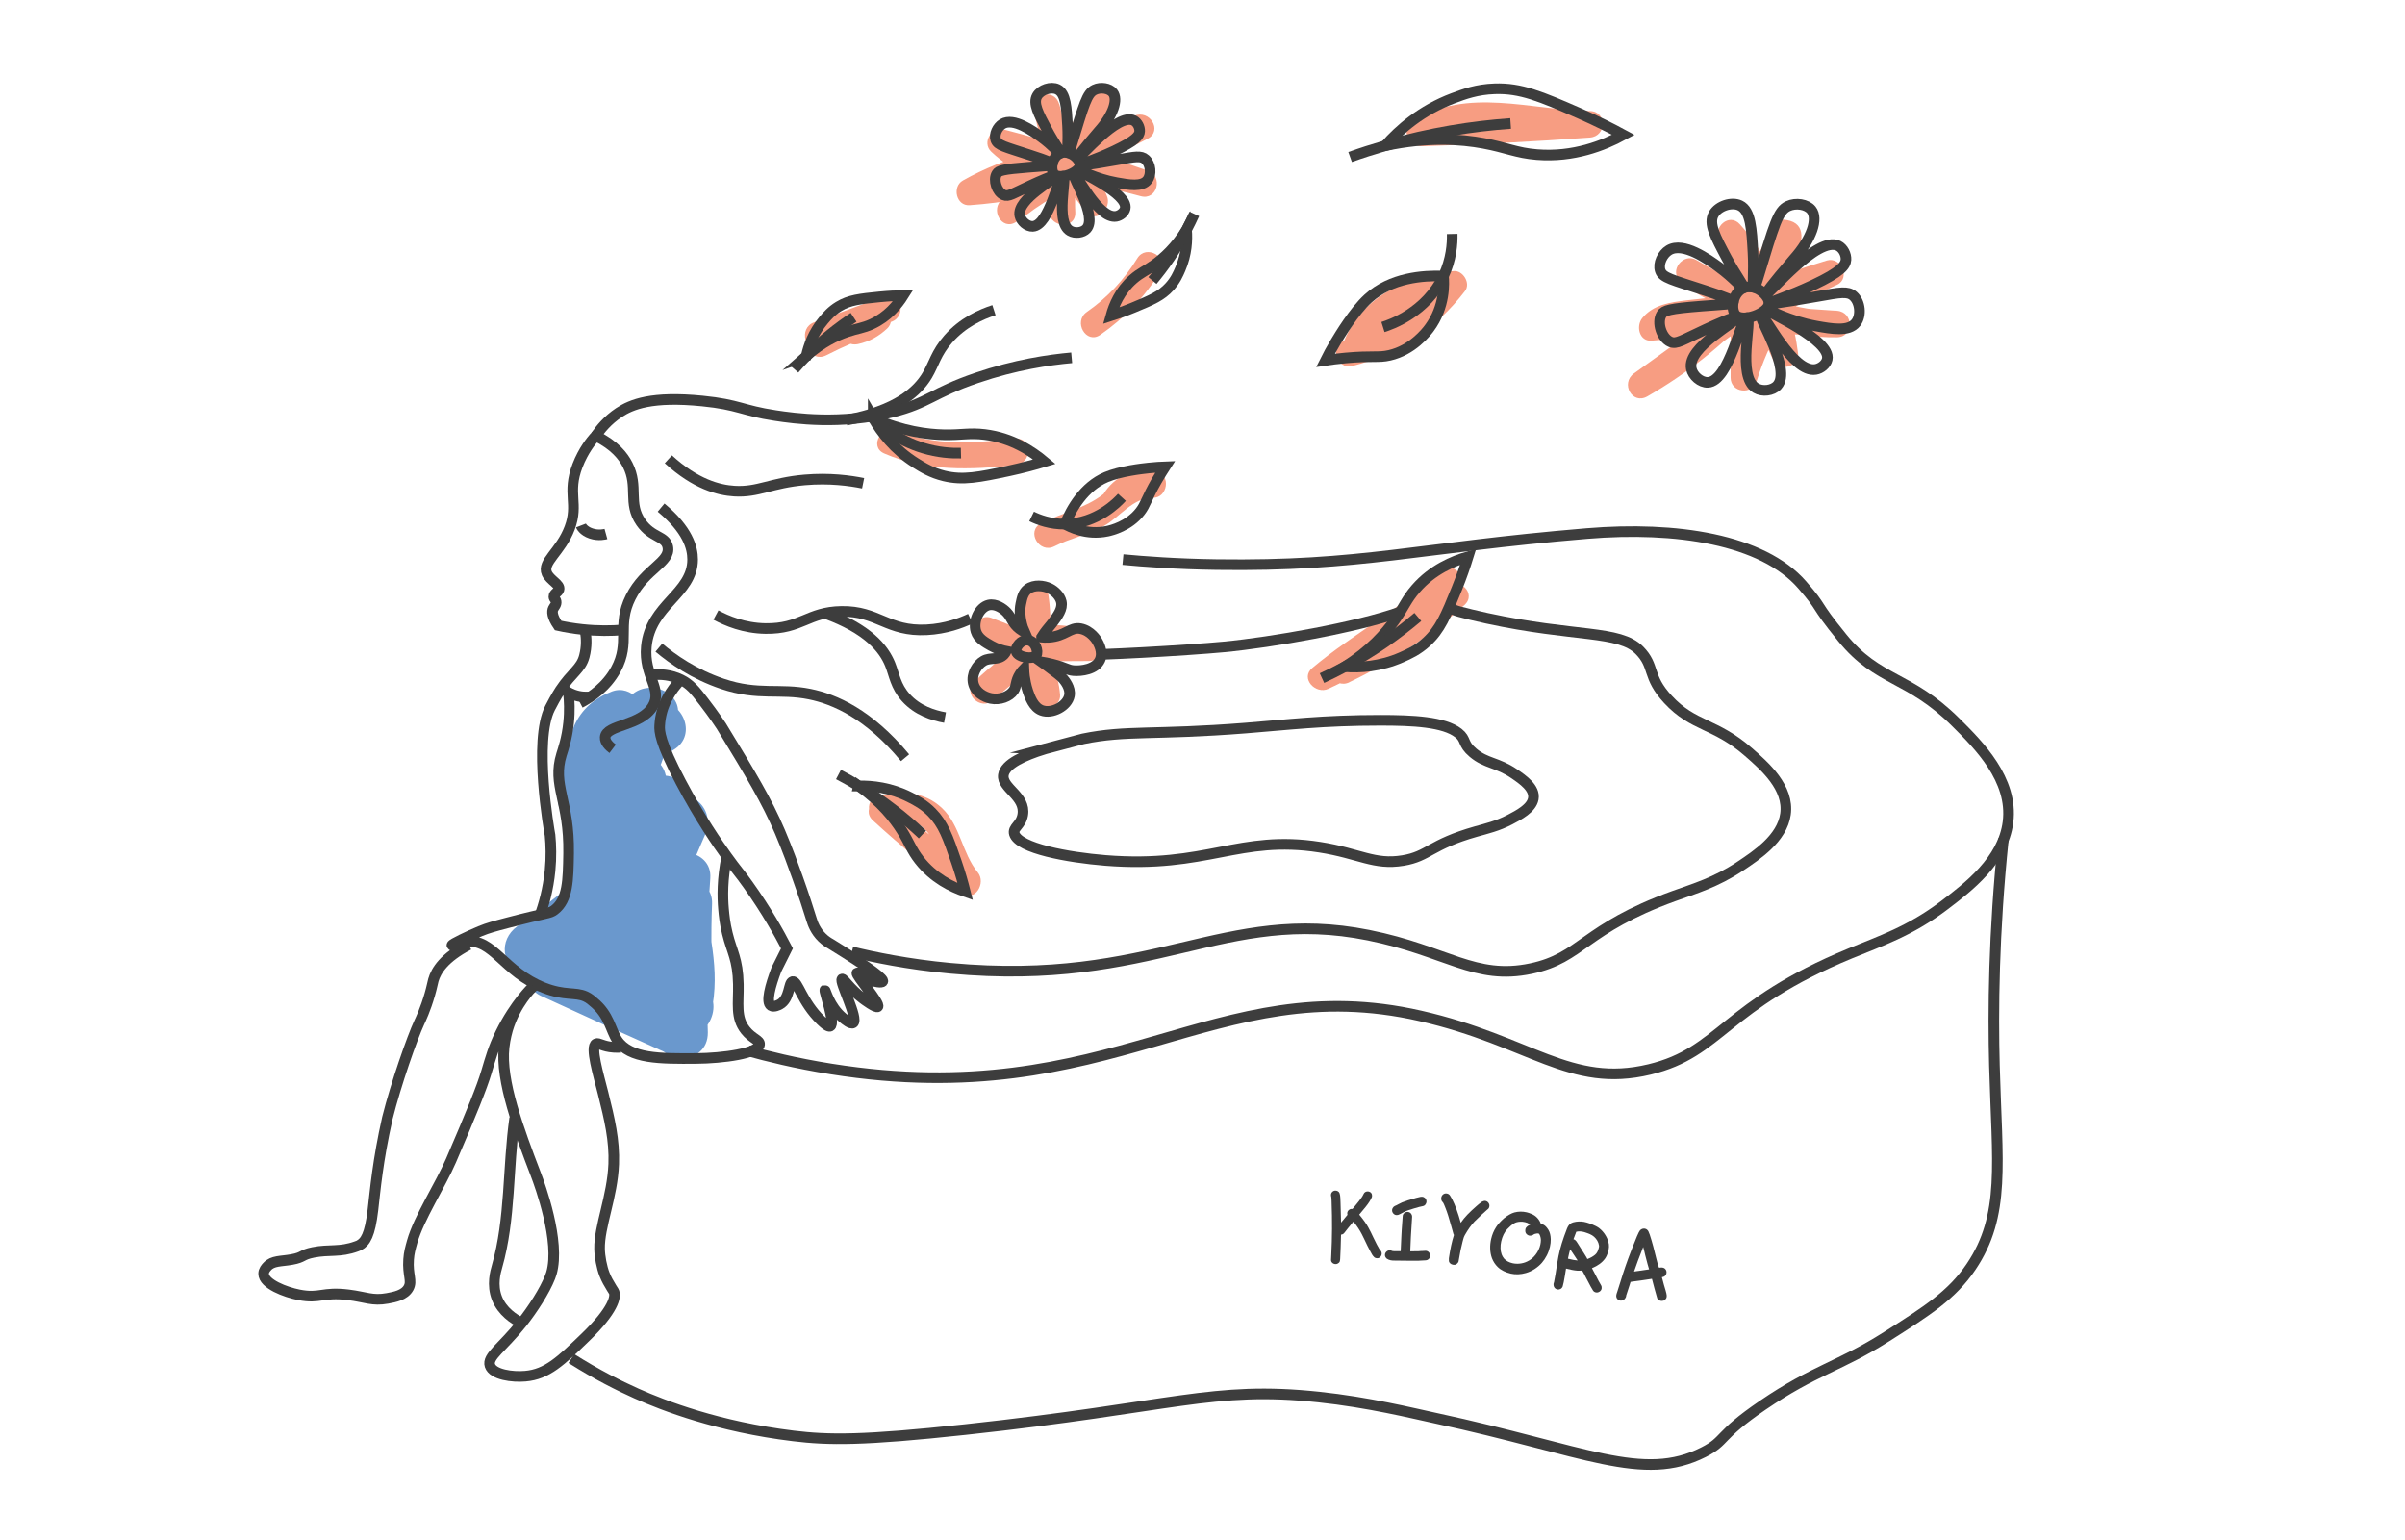 <svg viewBox="0 0 680.11 435.43" xmlns="http://www.w3.org/2000/svg">
  <g id="Colour">
    <g opacity=".81">
      <path fill="#4880c2" d="M168.73,232.49c2.13-1.39,4.26-2.78,6.39-4.16l-11.02-8.47c-1.7,7.13-4.61,15.44-4.27,22.87.4,8.65,10.64,10.28,14.99,3.54,2.64-4.09,4.2-9.09,5.95-13.6,3.72-9.57,7.14-19.27,10.55-28.96,2.66-7.57-7.36-11.87-12.54-7.3-5.65,4.99-10.29,10.93-14.1,17.42l13.71,5.78c1.3-4.94,2.6-9.88,3.9-14.82s-3.68-11.32-9.23-9.23c-4.86,1.83-8.54,4.94-10.7,9.73-2.73,6.08,1.73,12.33,8.47,11.02,5.89-1.14,11.78-2.29,17.67-3.43l-5.78-13.71c-7.46,4.29-14.78,8.81-21.96,13.56l11.02,8.47c.64-1.68,1.33-3.24,2.19-4.87.54-1.02,1.35-2.05,1.83-3.09.66-1.46,1.7-.71-.3-.54l-3.79-1.02-1.35-1.35-1.02-3.79c.75,7.66-2.5,16.91-4.8,24.11-1.68,5.27,3.87,11.06,9.23,9.23,6.04-2.07,11.95-4.41,17.83-6.9l-9.09-11.78c-5.54,6.11-11.29,12.01-17.26,17.7-4.54,4.33-1.23,13.19,5.3,12.8,3.55-.21,7.09-.42,10.64-.62l-5.3-12.8c-9.54,8.32-19.39,16.25-29.62,23.71-5.37,3.92-4.5,11.36,1.79,13.71,16.81,6.26,33.79-10.72,26.87-27.51-2.61-6.34-12.43-7.85-14.46,0-1.38,5.34-2.76,10.68-4.15,16.02-2.11,8.16,9.37,13.23,13.71,5.78,4.11-7.06,8.21-14.11,12.32-21.17-4.32-2.52-8.63-5.05-12.95-7.57-3.46,6.51-6.24,13.33-8.37,20.39s7.48,12.88,12.54,7.3c9.37-10.35,17.96-21.37,25.82-32.92-4.32-2.52-8.63-5.05-12.95-7.57-4.66,10.82-9.31,21.64-13.97,32.45,4.57,1.93,9.14,3.85,13.71,5.78,1.6-4.32,3.19-8.65,4.79-12.97l-14.73-1.99c-.05,10.11.77,20.11,2.22,30.12.92,6.31,11.05,7.31,13.71,1.79,4.03-8.35,7.04-17.01,8.93-26.09l-14.73-1.99c-.36,8.87-.2,17.71.46,26.55.59,7.81,13.3,10.9,14.73,1.99.98-6.08.55-11.69-.38-17.76-.82-5.32-2.01-10.68-.58-15.99l-14.73-1.99c-1.04,14.53-1.27,29.08-.7,43.64.37,9.61,15.11,9.7,15,0-.28-24.51-6.82-48.69-11.86-72.53-2-9.46-16.36-5.44-14.46,3.99,2.24,11.14,4.48,22.27,6.71,33.41,2.07,10.31,5.81,21.76,4.32,32.37l11.02-4.48c-11.84-5.29-23.64-10.65-35.41-16.08l-3.79,13.98c9.8,1.01,19.09,5.35,26.69,11.53l7.3-12.54c-7.97-2.53-14.87-7.77-19.97-14.37l-10.26,10.26c10.26,5.75,20.9,10.7,31.88,14.93,7.88,3.04,13.43-10.04,5.78-13.71-6.11-2.93-12.22-5.86-18.34-8.8-8.71-4.18-15.56,7.45-7.57,12.95,4.35,2.99,8.7,5.99,13.05,8.98,7.97,5.49,15.48-7.51,7.57-12.95-4.35-2.99-8.7-5.99-13.05-8.98l-7.57,12.95c6.11,2.93,12.22,5.86,18.34,8.8,1.93-4.57,3.85-9.14,5.78-13.71-9.76-3.77-19.17-8.31-28.3-13.42-5.99-3.36-15.12,3.97-10.26,10.26,7.62,9.86,16.92,17.45,28.93,21.27,6.83,2.17,13.2-7.74,7.3-12.54-10.97-8.91-23.19-14.47-37.3-15.92-7.28-.75-10.4,10.93-3.79,13.98,11.77,5.43,23.58,10.79,35.41,16.08,3.84,1.72,10.27.8,11.02-4.48,1.75-12.45-1.11-24.35-3.55-36.53-2.49-12.41-4.99-24.82-7.48-37.22l-14.46,3.99c4.76,22.54,11.06,45.38,11.32,68.55h15c-.57-14.56-.33-29.11.7-43.64.61-8.54-12.57-10.03-14.73-1.99-1.57,5.83-1.28,11.5-.44,17.42.76,5.31,2.26,10.94,1.4,16.33l14.73,1.99c-.66-8.85-.82-17.69-.46-26.55.33-8.34-12.99-10.34-14.73-1.99-1.62,7.79-3.96,15.33-7.42,22.51l13.71,1.79c-1.26-8.65-1.73-17.39-1.69-26.13.04-8.86-11.9-9.65-14.73-1.99-1.6,4.32-3.19,8.65-4.79,12.97-2.91,7.88,10.34,13.6,13.71,5.78,4.66-10.82,9.31-21.64,13.97-32.45,3.76-8.74-7.4-15.73-12.95-7.57-7.15,10.5-14.94,20.46-23.47,29.88l12.54,7.3c1.77-5.85,3.99-11.4,6.86-16.81,4.52-8.51-8.08-15.95-12.95-7.57-4.11,7.06-8.21,14.11-12.32,21.17,4.57,1.93,9.14,3.85,13.71,5.78,1.38-5.34,2.76-10.68,4.15-16.02h-14.46c2.68,6.49-1.68,11.56-8.42,9.05l1.79,13.71c11.26-8.21,22.15-16.9,32.65-26.06,4.81-4.2,1.04-13.17-5.3-12.8-3.55.21-7.09.42-10.64.62l5.3,12.8c5.97-5.69,11.71-11.6,17.26-17.7,6.05-6.66-1.48-15.01-9.09-11.78-4.68,1.99-9.44,3.74-14.24,5.39l9.23,9.23c2.3-7.22,3.91-14.56,4.9-22.07.84-6.4-.04-14.64-8.4-14.87-10.26-.29-15.17,11.56-18.19,19.51-2.31,6.09,5.78,11.93,11.02,8.47,7.18-4.75,14.5-9.27,21.96-13.56s2.31-15.28-5.78-13.71c-5.89,1.14-11.78,2.29-17.67,3.43l8.47,11.02c.41-.9,1.33-2.69,1.73-2.84l-9.23-9.23c-1.3,4.94-2.6,9.88-3.9,14.82-2.15,8.18,9.36,13.19,13.71,5.78,3.21-5.48,6.99-10.18,11.75-14.38l-12.54-7.3c-3.4,9.69-6.82,19.39-10.55,28.96-1.03,2.64-1.89,4.86-2.73,6.67-.37.8-.83,1.59-1.17,2.4-.11.27-.39.53-.46.81.19-.73,3.88-2.92,5.61-2.85l3.79,1.02,3.47,5.66v-.42c-.17.02.31-1.66.05-.81,0,.03.48-2.73.65-3.6.9-4.6,1.98-9.16,3.06-13.72,1.44-6.04-5.29-12.2-11.02-8.47-2.13,1.39-4.26,2.78-6.39,4.16-8.06,5.25-.55,18.24,7.57,12.95h0Z"></path>
    </g>
    <g opacity=".81">
      <path fill="#f58665" d="M233.61,100.5c5.06-2.59,10.24-4.8,15.63-6.64l-3.65-6.27c-1.51,1.4-2.97,2.06-4.96,2.49l4.61,4.61c.11-1.2.73-1.74,1.88-1.6l-1.99-7.23c-4.98,1.77-9.97,3.54-14.95,5.31l1.99,7.23c6.66-2.47,13.32-4.94,19.97-7.42,4.49-1.67,2.54-8.92-1.99-7.23-6.66,2.47-13.32,4.94-19.97,7.42-4.47,1.66-2.59,8.86,1.99,7.23,4.98-1.77,9.97-3.54,14.95-5.31,4.63-1.65,2.73-7.94-1.99-7.23-3.66.55-6.34,3.26-7.11,6.84-.62,2.87,1.74,5.23,4.61,4.61,3.23-.7,5.87-2.18,8.27-4.42,2.68-2.49-.09-7.48-3.65-6.27-5.98,2.04-11.79,4.51-17.42,7.39-4.3,2.2-.51,8.68,3.79,6.48h0Z"></path>
    </g>
    <g opacity=".81">
      <path fill="#f58665" d="M250.02,128.23c11.93,5.23,24.46,4.59,37.15,3.37,4.76-.46,4.81-7.96,0-7.5-11.08,1.06-22.87,2.25-33.36-2.35-4.38-1.92-8.2,4.54-3.79,6.48h0Z"></path>
    </g>
    <g opacity=".81">
      <path fill="#f58665" d="M303.52,44.09l-4.01-14.8-7.23,1.99c1.26,4.38,1.96,9.92,4.13,13.93,1.11,2.05,2.91,3.42,5.4,2.95,2.86-.54,4.25-3.01,5.6-5.29,2.57-4.34,4.92-8.82,7.37-13.22l-6.48-3.79c-2.2,4.77-4.4,9.55-6.61,14.32-1.33,2.89.86,6.38,4.23,5.51,6.41-1.65,12.58-3.85,18.64-6.51l-3.79-6.48c-6.6,3.46-13.39,6.4-20.44,8.83-3.32,1.15-3.8,6.3,0,7.23,7.53,1.85,14.94,4.06,22.24,6.65l1.99-7.23c-5.16-1.44-10.37-2.56-15.67-3.36-2.39-.36-4.71.95-4.75,3.62-.05,3.81.78,7.16,2.36,10.61l5.89-4.54c-2.73-3.44-5.45-6.88-8.18-10.32-1.78-2.25-5.64-.87-6.27,1.65-1.15,4.65-1.63,9.25-1.37,14.04h7.5c-.47-3.73-.94-7.45-1.41-11.18-.39-3.1-3.86-5.1-6.4-2.65-3.93,3.79-8.13,7.17-12.68,10.18l3.79,6.48c5.13-3.73,10.43-7.17,15.94-10.33,3.63-2.09,1.23-8.13-2.89-6.85-8.57,2.66-17.27,4.35-26.23,4.98l1.89,6.99c5.6-3.15,11.42-5.43,17.65-6.97,3.1-.77,3.7-5.31.9-6.85-3.22-1.77-6.3-3.53-8.99-6.07l-3.65,6.27c6.25,1.61,12.44,3.38,18.59,5.32,4.61,1.45,6.59-5.78,1.99-7.23-6.15-1.94-12.35-3.71-18.59-5.32-3.53-.91-6.43,3.63-3.65,6.27,3.15,2.98,6.72,5.17,10.51,7.25l.9-6.85c-6.84,1.69-13.3,4.27-19.44,7.73-3.12,1.76-1.89,7.25,1.89,6.99,9.61-.68,19.02-2.39,28.22-5.25l-2.89-6.85c-5.5,3.16-10.8,6.6-15.94,10.33-3.83,2.78-.31,9.18,3.79,6.48,5.09-3.36,9.81-7.12,14.2-11.35l-6.4-2.65c.47,3.73.94,7.45,1.41,11.18.59,4.64,7.77,4.94,7.5,0-.22-4.13.11-8.02,1.1-12.04l-6.27,1.65,8.18,10.32c2.83,3.58,7.53-.98,5.89-4.54-1.03-2.24-1.37-4.38-1.34-6.82l-4.75,3.62c5.3.8,10.51,1.92,15.67,3.36,4.7,1.31,6.49-5.64,1.99-7.23-7.31-2.59-14.72-4.8-22.24-6.65v7.23c7.65-2.64,15.06-5.83,22.23-9.59,4.36-2.29.53-8.37-3.79-6.48-5.46,2.4-11.08,4.27-16.85,5.75l4.23,5.51c2.2-4.77,4.4-9.55,6.61-14.32,1.99-4.3-4.08-8.08-6.48-3.79-1.54,2.76-3.07,5.51-4.61,8.27-.77,1.39-2.54,6.38-3.88,6.8l2.89.38c-.26-.13-1.11-4.79-1.32-5.5-.63-2.17-1.25-4.34-1.88-6.52-1.33-4.63-8.5-2.68-7.23,1.99l4.01,14.8c1.26,4.65,8.5,2.68,7.23-1.99h0Z"></path>
    </g>
    <g opacity=".81">
      <path fill="#f58665" d="M403.32,40.65c13.95-8.62,31.14-2,46.29-1.75v-7.5c-15.8,1.14-31.61,1.96-47.44,2.46-4.81.15-4.84,7.65,0,7.5,15.83-.49,31.64-1.31,47.44-2.46,4.77-.35,4.88-7.42,0-7.5-16.85-.27-34.54-6.82-50.08,2.77-4.1,2.53-.34,9.02,3.79,6.48h0Z"></path>
    </g>
    <g opacity=".81">
      <path fill="#f58665" d="M500.45,80.46c-2.63-5.46-5.26-10.91-7.88-16.37l-5.89,4.54c3.24,3.55,5.81,7.51,7.62,11.97,1.06,2.61,5.36,4.17,6.85.9,2.1-4.6,4.2-9.2,6.31-13.8l-3.24,1.86,1.02.07-3.24-1.86c.24.34-3.7,6.68-4.12,7.4-1.54,2.64-3.21,5.2-4.94,7.72s1.22,6.74,4.23,5.51c7.02-2.85,14.15-5.36,21.41-7.53l-2.89-6.85c-7.72,3.57-15,7.81-21.92,12.75-3.04,2.17-1.95,6.73,1.89,6.99,7.92.53,15.84,1.07,23.76,1.6v-7.5c-5.68.09-11.04-.78-16.41-2.61-2.59-.88-5.58,1.98-4.61,4.61,1.22,3.32,2.13,6.68,2.56,10.2l6.99-1.89c-1.49-3.22-2.97-6.43-4.46-9.65-1.21-2.62-5.17-2.27-6.48,0-3.16,5.48-5.65,11.21-7.5,17.26l7.37,1c0-7.04.01-14.09.02-21.13,0-3.16-4.16-5.06-6.4-2.65-8.35,8.97-17.83,16.52-28.46,22.62l3.79,6.48,27.76-20.02c3.37-2.43,1.44-7.85-2.89-6.85-7.8,1.78-15.65,3-23.62,3.61l2.65,6.4c2.8-3.39,8.93-3.05,12.96-3.43,5.03-.48,10.08-.73,15.13-.84,3.46-.07,5.45-5.35,1.89-6.99-6.85-3.16-13.52-6.64-20.03-10.46-3.59-2.11-7.79,2.99-4.54,5.89,4.64,4.14,9.93,6.84,16.1,7.81,4.72.74,6.76-6.48,1.99-7.23s-9.08-2.56-12.79-5.88l-4.54,5.89c6.51,3.82,13.18,7.31,20.03,10.46l1.89-6.99c-6.95.15-13.88.6-20.78,1.46-4.67.58-9.44,1.16-12.61,5.01-1.86,2.25-.89,6.68,2.65,6.4,8.64-.67,17.17-1.95,25.62-3.88l-2.89-6.85-27.76,20.02c-3.84,2.77-.49,8.93,3.79,6.48,11.15-6.4,21.22-14.38,29.98-23.79l-6.4-2.65c0,7.04-.01,14.09-.02,21.13,0,4.29,6.13,5.02,7.37,1,1.67-5.44,3.91-10.54,6.75-15.47h-6.48l4.46,9.65c1.51,3.28,7.43,1.76,6.99-1.89-.51-4.21-1.36-8.21-2.82-12.19l-4.61,4.61c5.98,2.03,12.09,2.97,18.4,2.88,4.87-.07,4.78-7.18,0-7.5-7.92-.53-15.84-1.07-23.76-1.6l1.89,6.99c6.92-4.95,14.2-9.18,21.92-12.75,3.88-1.8,1.13-8.05-2.89-6.85-7.26,2.17-14.39,4.67-21.41,7.53l4.23,5.51c2.98-4.33,17.65-23.73,4.8-24.61-1.19-.08-2.73.75-3.24,1.86-2.1,4.6-4.2,9.2-6.31,13.8l6.85.9c-2.31-5.72-5.38-10.72-9.55-15.28-3.03-3.31-7.65.9-5.89,4.54,2.63,5.46,5.26,10.91,7.88,16.37,2.09,4.35,8.56.55,6.48-3.79h0Z"></path>
    </g>
    <g opacity=".81">
      <path fill="#f58665" d="M298.16,154.51c4.54-2.34,9.67-3.27,14.12-5.81s8.17-8.01,13.76-7.92c4.14.07,5.21-6.51,1-7.37-6.15-1.24-11.74,1.04-15.05,6.42-2.53,4.12,3.95,7.89,6.48,3.79,1.45-2.35,3.85-3.53,6.58-2.98l1-7.37c-5.83-.09-9.75,3.12-14.12,6.54-5.26,4.12-11.71,5.2-17.55,8.21-4.29,2.21-.5,8.69,3.79,6.48h0Z"></path>
    </g>
    <g opacity=".81">
      <path fill="#f58665" d="M386.54,100.59c3.45-10.64,14.1-15.41,24.51-16.43l-3.24-5.64c-6.85,8.92-16.46,14.99-27.31,17.74-4.67,1.19-2.69,8.42,1.99,7.23,12.88-3.27,23.73-10.69,31.8-21.19,1.68-2.19-.58-5.9-3.24-5.64-13.92,1.36-27.18,7.85-31.74,21.93-1.49,4.6,5.75,6.57,7.23,1.99h0Z"></path>
    </g>
    <g opacity=".81">
      <path fill="#f58665" d="M311.13,94.71c6.88-4.76,12.6-10.72,16.97-17.86,2.53-4.13-3.95-7.9-6.48-3.79-3.69,6.01-8.48,11.15-14.28,15.17-3.94,2.73-.2,9.23,3.79,6.48h0Z"></path>
    </g>
    <g opacity=".81">
      <path fill="#f58665" d="M381.56,192.95c11.89-5.67,22.76-13.01,32.55-21.82,3.67-3.3-1.6-8.18-5.3-5.3-11.42,8.89-23.84,16.38-36.95,22.5l4.54,5.89c11.56-9.71,25.18-16.66,35.93-27.37,3.42-3.41-1.88-8.72-5.3-5.3-10.73,10.69-24.38,17.67-35.93,27.37-3.48,2.92.95,7.57,4.54,5.89,13.73-6.42,26.52-14.37,38.47-23.67l-5.3-5.3c-9.32,8.39-19.71,15.25-31.03,20.65-4.35,2.08-.55,8.55,3.79,6.48h0Z"></path>
    </g>
    <g opacity=".81">
      <path fill="#f58665" d="M295.59,184.58c.33-5.17.66-10.34,1-15.51l-7.37,1c.54,3.59.45,7.13-.02,10.72-.25,1.9,1.92,3.9,3.75,3.75,4.58-.38,9.07-.76,13.07,1.9l1.89-6.99c-6.13.03-12.27.07-18.4.1-3.12.02-5.11,4.17-2.65,6.4,3.17,2.88,5.07,6.23,5.44,10.55l6.99-1.89c-1.62-3.53-2.9-7.84-5.45-10.79-.86-1-2.42-1.29-3.65-.96-5.27,1.39-10.53,6.42-14.61,9.88l5.3,5.3c4.29-4.11,8.91-7.66,13.98-10.74,3.01-1.83,1.97-5.66-.9-6.85-4.52-1.89-9.03-3.78-13.55-5.67l-1.99,7.23c3.55,1.32,7.04,2.72,10.5,4.26,4.37,1.94,8.19-4.52,3.79-6.48-4.05-1.8-8.14-3.47-12.29-5.01-4.6-1.71-6.33,5.42-1.99,7.23s9.03,3.78,13.55,5.67l-.9-6.85c-5.61,3.41-10.77,7.37-15.5,11.91-3.53,3.38,1.67,8.39,5.3,5.3,3.02-2.56,7.36-6.91,11.3-7.95l-3.65-.96c1.94,2.24,3.04,6.58,4.27,9.27,1.53,3.34,7.3,1.73,6.99-1.89-.54-6.25-2.96-11.61-7.64-15.86l-2.65,6.4c6.13-.03,12.27-.07,18.4-.1,3.87-.02,4.91-4.97,1.89-6.99-5.09-3.4-10.94-3.41-16.85-2.93l3.75,3.75c.56-4.31.39-8.43-.25-12.72s-7.11-2.97-7.37,1c-.33,5.17-.66,10.34-1,15.51-.31,4.82,7.19,4.8,7.5,0h0Z"></path>
    </g>
    <g opacity=".81">
      <path fill="#f58665" d="M250.41,232.38c5.87-1.3,10.42-.32,13.31,5.19,2.59,4.93,3.85,10.07,7.47,14.45l4.54-5.89c-8.23-6.03-16.09-12.51-23.6-19.42-3.55-3.26-8.86,2.03-5.3,5.3,7.98,7.34,16.37,14.19,25.12,20.59,3.68,2.69,7.05-2.86,4.54-5.89-4.46-5.41-4.84-13.15-10.06-18.12s-11.66-4.86-18.01-3.45c-4.71,1.04-2.72,8.28,1.99,7.23h0Z"></path>
    </g>
  </g>
  <g id="Lady">
    <path stroke-width="3" stroke-miterlimit="10" stroke="#3d3d3d" fill="none" d="M239.31,118.82c14.26-2.66,20.16-8.08,22.89-12.65,1.9-3.18,2.51-6.36,5.96-10.29,4.13-4.71,9.26-6.98,12.92-8.16"></path>
    <path stroke-width="3" stroke-miterlimit="10" stroke="#3d3d3d" fill="none" d="M176.24,178.15c-3.32.27-7.24.33-11.61-.14-2.47-.26-4.75-.65-6.81-1.11-1.75-2.57-1.76-3.96-1.37-4.76.29-.59.95-1.17.81-2.01-.11-.67-.61-.8-.63-1.37-.03-.91,1.19-1.2,1.44-2.02.44-1.42-2.54-2.63-3.42-4.6-1.43-3.23,3.89-6.05,6.44-12.8,2.62-6.92-.82-9.73,2.23-17.67,1.66-4.33,4.05-7.16,4.63-7.82.31-.36.64-.71.97-1.05"></path>
    <path stroke-width="3" stroke-miterlimit="10" stroke="#3d3d3d" fill="none" d="M168.48,123.28c5.38,2.64,7.8,5.8,9.01,8.2,3.16,6.23-.04,10.78,3.75,16.22,3.13,4.5,6.96,3.8,7.6,6.95.89,4.38-6.41,6.13-10.5,14.27-4.04,8.04.01,12.7-4.15,20.37-2.67,4.91-6.91,7.81-10.14,9.51"></path>
    <path stroke-width="3" stroke-miterlimit="10" stroke="#3d3d3d" fill="none" d="M164.28,148.62c.05.13.64,1.5,2.84,2.25,2.18.74,4.05.21,4.23.16"></path>
    <path stroke-width="3" stroke-miterlimit="10" stroke="#3d3d3d" fill="none" d="M168.48,123.28c1.27-1.89,3.36-4.47,6.57-6.6,3.51-2.32,9.28-4.7,23.57-3.27,10.38,1.04,11.13,2.67,20.59,4.11,5.44.83,18.53,2.69,33.11-.96,10.28-2.58,11.33-5.4,23.87-9.68,10.94-3.74,20.45-5.11,26.87-5.69"></path>
    <path stroke-width="3" stroke-miterlimit="10" stroke="#3d3d3d" fill="none" d="M165.55,178.79c.25,1.56.43,4.01-.31,6.82-.94,3.59-3.5,4.55-6.85,9.6,0,0-1.17,1.77-2.84,5.02-4.75,9.27-.25,34.62,0,36,.27,2.8.37,6.19,0,10-.52,5.3-1.78,9.71-3,13"></path>
    <path stroke-width="3" stroke-miterlimit="10" stroke="#3d3d3d" fill="none" d="M184.82,190.83c1.91-.17,4.8-.05,7.73,1.38,2.53,1.24,3.91,2.89,6.42,6.16,2.95,3.82,4.93,6.83,5.01,6.97,8.55,14.06,12.82,21.09,16.57,29.88,2.17,5.09,3.81,9.68,5,13,1.73,4.84,3.06,8.96,4,12,.27.89,1.01,3.09,3,5,.85.82,1.69,1.35,2.29,1.68,12.32,7.58,15.12,10.06,14.8,10.67-.24.46-2.33.11-3.8-.43-2.22-.81-3.3-2.15-3.5-1.97-.5.44,6.73,8.7,5.92,9.54-.51.53-4.02-2.11-4.22-2.26-3.88-2.93-5.45-5.8-5.92-5.55-.91.49,4.77,11.31,3.14,12.4-.66.44-2.28-.9-2.93-1.44-3.85-3.2-4.86-7.91-5.07-7.85-.3.09,3.05,9.39,1.54,10.21-.25.13-.82.15-2.65-1.63-5.37-5.21-6.53-11.18-7.97-10.98-1.26.18-.7,4.84-3.69,6.46-.24.13-1.66.88-2.48.34-1.46-.98-.2-5.56,1.54-10.18l3-6c-2.21-4.28-5.77-10.67-11-18-2.68-3.76-2.95-3.76-6-8-2.48-3.44-7.61-10.8-13-21-6.05-11.44-6.08-14.48-6-16,.29-5.84,3.24-10.15,6-13"></path>
    <path stroke-width="3" stroke-miterlimit="10" stroke="#3d3d3d" fill="none" d="M189,129.9c7.74,7.06,14.25,8.73,18.68,9,6.75.41,10.33-2.34,19.88-3.17,7.05-.61,12.86.21,16.52.95"></path>
    <path stroke-width="3" stroke-miterlimit="10" stroke="#3d3d3d" fill="none" d="M186.95,143.56c7.52,6.25,8.92,11.32,8.92,14.67,0,9.78-11.95,12.69-13.09,24.64-.79,8.34,4.74,12.04,1.77,16.94-3.39,5.59-13.17,5.1-13.42,8.72-.09,1.34,1.17,2.52,2.12,3.24"></path>
    <path stroke-width="3" stroke-miterlimit="10" stroke="#3d3d3d" fill="none" d="M159.38,194.93c.63.49,1.54,1.09,2.73,1.54,2.02.76,3.82.71,4.83.6"></path>
    <path stroke-width="3" stroke-miterlimit="10" stroke="#3d3d3d" fill="none" d="M186.32,183.16c3.9,3.27,9.89,7.51,17.99,10.25,10.2,3.44,16.1,1.15,24.7,2.91,6.98,1.43,16.6,5.54,26.93,17.98"></path>
    <path stroke-width="3" stroke-miterlimit="10" stroke="#3d3d3d" fill="none" d="M202.46,173.95c3.04,1.63,7.94,3.72,14.02,3.81,10.13.14,11.96-4.69,21.47-4.84,10.39-.17,12.97,5.78,24.14,5.2,5.36-.28,9.64-1.89,12.31-3.14"></path>
    <path stroke-width="3" stroke-miterlimit="10" stroke="#3d3d3d" fill="none" d="M233.25,173.44c12.18,4.39,16.68,10.01,18.48,14.47,1.18,2.93,1.51,6.12,4.41,9.36,3.3,3.69,7.81,5.08,11.1,5.67"></path>
    <path stroke-width="3" stroke-miterlimit="10" stroke="#3d3d3d" fill="none" d="M205.55,242.21c-1.34,6.38-1.24,11.51-.95,14.83.16,1.82.38,4.07,1.1,6.99,1.27,5.2,2.96,7.23,3.1,14.33.11,5.39-.86,9.4,2,13,1.93,2.44,4.12,2.81,4,4-.25,2.55-10.27,3.95-18,4-10.12.07-18.72.13-22.25-5.16-1.94-2.9-2.19-7.15-6.75-10.84-.37-.3-1.1-1.03-2.26-1.55-2.91-1.29-5.82-.14-11.74-2.45-11.37-4.45-14.39-14.09-22-13-1.93.28-3.92,1.21-4,1-.13-.33,4.85-2.69,8-4,2.27-.94,4.14-1.42,7.59-2.33,11.58-3.06,11.98-2.58,13.41-3.67,3.79-2.88,3.88-8.38,4-16,.24-14.93-4.71-19.18-2-28,.43-1.4,1.54-4.5,2-9,.35-3.39.18-6.2,0-8"></path>
    <path stroke-width="3" stroke-miterlimit="10" stroke="#3d3d3d" fill="none" d="M132.55,267.21c-6.93,3.63-9.23,7.26-10,10-.24.87-.4,1.91-1,4-1.21,4.25-2.63,7.2-3,8-1.97,4.24-6.56,17.25-9,27h0c-2.73,12.09-3.43,20.39-4.09,26.02-.84,7.07-2.12,9.02-3.91,9.98-.18.1-.36.16-.69.28-4.82,1.77-7.71.79-12.31,1.72-3.4.69-2.59,1.38-6,2-3.17.58-5.42.27-7,2-.38.41-.99,1.09-1,2-.03,2.92,6.21,5.26,10,6,6.03,1.18,6.53-.93,14,0,4.83.6,6.78,1.78,11,1,2.07-.38,4.87-.9,6-3,1.07-1.98-.31-3.6,0-8,.13-1.89.5-3.2,1-5,1.87-6.69,8.02-16.08,11-23,5.93-13.76,8.71-20.69,10-25,1.21-4.04,1.96-6.83,4-11,4.08-8.35,8.99-13.01,9-13,0,0-4.76,4.47-7,12,0,0-.72,2.41-1,5-1.04,9.49,4.15,23.32,9,36,1.1,2.88,7,18.95,4.38,27.91-.12.42-.26.78-.38,1.09-1.53,3.87-4.86,9.04-8,13-5.5,6.93-9.84,9.43-9,12,.85,2.6,6.36,3.32,10,3,6.17-.53,10.04-4.28,17-11,7.92-7.65,8.81-11.63,8-13-.17-.29-.82-1.23-1.69-2.82-.29-.53-.6-1.17-.91-1.96-.8-2.04-1.36-5.05-1.4-7.23-.13-6.31,3.64-14.77,4-24,.26-6.65-1.17-12.67-3-20-1.32-5.27-3.72-13.15-2-14,.74-.37,1.83.78,5,1,.82.06,1.51.03,2,0"></path>
  </g>
  <g data-name="Aroma stone" id="Aroma_stone">
    <path stroke-width="3" stroke-miterlimit="10" stroke="#3d3d3d" fill="none" d="M211.55,297.21c5.18,1.44,13.35,3.51,23.5,5.12,79.72,12.67,108.01-28.38,166.62-15.01,31.16,7.11,42.27,20.54,64.79,15.14,20.26-4.87,20.96-18.07,56.88-32.86,8.27-3.41,16.75-6.21,26.36-13.48,6.82-5.17,16.78-12.71,18.15-23.62,1.51-12.05-8.29-21.79-14.79-28.25-13.28-13.2-21.89-11.36-32.04-23.82-8.53-10.48-5.03-7.72-11.4-15.04-11.23-12.88-35.7-16.59-60.76-14.5-48.16,4.01-63.73,9.37-104.84,8.79-11.38-.16-20.64-.87-26.46-1.42"></path>
    <path stroke-width="3" stroke-miterlimit="10" stroke="#3d3d3d" fill="none" d="M566.55,237.21c-2.78,26.84-2.95,48.71-2.54,64.19.74,27.64,3.25,42.27-6.62,56.89-5.41,8-12.43,12.47-23.9,19.75-13.27,8.43-20.29,9.35-35,19.39-12.92,8.81-10.21,9.97-16.74,13.28-17.19,8.69-33.38-.48-75.66-9.59-6.82-1.47-18.99-4.5-33.2-6.01-30.06-3.18-40.57,2.8-99.96,9.21-28.99,3.13-38.54,3.01-48.58,1.79-21.15-2.57-36.63-8.53-44.38-12-4.87-2.18-11.25-5.36-18.4-9.89"></path>
    <path stroke-width="3" stroke-miterlimit="10" stroke="#3d3d3d" fill="none" d="M395.55,173.21c-11.79,4.18-35.58,8.43-49.46,9.75-4.97.47-14.52,1.12-22.88,1.57-4.43.24-8.12.4-10.67.5"></path>
    <path stroke-width="3" stroke-miterlimit="10" stroke="#3d3d3d" fill="none" d="M240.91,269.2c6.05,1.47,15.76,3.53,27.87,4.65,57.78,5.36,77.09-17.61,118.23-9.36,22.11,4.43,30,12.82,45.97,9.44,14.37-3.04,14.87-11.27,40.36-20.5,5.87-2.12,11.89-3.87,18.7-8.41,4.84-3.22,11.91-7.93,12.88-14.74,1.07-7.52-5.88-13.59-10.5-17.62-9.42-8.23-15.53-7.08-22.73-14.86-6.06-6.54-3.57-9.32-8.09-13.89-5.71-5.76-18.03-3.62-43.12-9.05-3.33-.72-6.01-1.4-7.71-1.85-1.19-.31-1.93-.7-2.23-.81"></path>
    <path stroke-width="3" stroke-miterlimit="10" stroke="#3d3d3d" fill="none" d="M295.11,211.92c-5.33,1.7-10.94,4.1-11.37,7.28-.5,3.71,6.41,5.93,5.48,11.27-.52,2.99-2.91,3.55-2.37,5.36,1.23,4.13,15.16,6.66,25.77,7.52,28.75,2.32,37.75-7.33,60.57-3.75,11.33,1.78,15.37,5.13,23.55,3.78,7.36-1.22,7.62-4.51,20.68-8.21,3.01-.85,6.09-1.55,9.58-3.37,2.48-1.29,6.1-3.18,6.6-5.9.55-3.01-3.01-5.44-5.38-7.06-4.83-3.3-7.96-2.84-11.65-5.95-3.1-2.62-1.83-3.73-4.15-5.56-4.08-3.22-12.93-3.62-22.09-3.62-16.17,0-26.11,1.25-38.11,2.2-25.76,2.04-33.69.53-45.95,3.05l-11.18,2.96Z"></path>
    <g>
      <path fill="none" d="M335.88,364.47c26.88-8.45,48.35-9.09,62.69-8.22,34.62,2.1,50.3,14.38,76.3,8.75,20.65-4.46,35.3-17.5,44.07-27.14"></path>
      <path fill="#3d3d3d" d="M378.26,357.38c-.17.08-.33.13-.48.13-.37.01-.7-.09-.97-.32-.27-.23-.41-.52-.4-.88.04-.65.07-1.14.07-1.46.25-4.84.28-9.79.09-14.82l-.03-.87c-.02-.05-.03-.25-.05-.59-.02-.07-.04-.14-.06-.23-.02-.08-.03-.19-.04-.31-.01-.36.1-.66.34-.91.24-.25.54-.38.89-.39.27,0,.52.06.75.2s.38.34.46.6c.11.37.18.77.2,1.19l.06,1.5c.1,2.82.15,4.68.15,5.56.11-.16.72-.89,1.81-2.19-.04-.17-.06-.29-.06-.36-.02-.39.13-.72.42-.99.3-.27.65-.37,1.06-.32.49-.58.73-.86.71-.84.88-1.05,1.5-1.86,1.88-2.42.18-.25.37-.58.58-1.02.09-.21.24-.37.43-.49.19-.12.41-.18.64-.19.27-.01.53.05.76.19.23.14.39.33.47.58.04.2.06.36.07.46,0,.12-.02.25-.06.39-.33.79-.92,1.71-1.76,2.75-.59.72-1.19,1.45-1.81,2.19,1.17,1.42,2.03,2.62,2.56,3.61.47.85.95,1.8,1.43,2.86.74,1.54,1.33,2.68,1.78,3.41.05.07.12.14.19.21.07.08.13.15.19.21.13.22.2.44.2.66.01.36-.1.67-.34.95-.24.27-.54.42-.92.43-.31,0-.58-.08-.83-.28-.25-.23-.46-.49-.64-.79-.18-.3-.38-.67-.6-1.1-.44-.8-.95-1.84-1.54-3.11l-.77-1.56c-.59-1.14-1.37-2.32-2.35-3.54-1.17,1.41-2.04,2.48-2.59,3.21-.21.28-.52.45-.92.49-.06,2.68-.14,5-.25,6.96-.02.42-.11.73-.27.9-.12.12-.26.23-.42.31Z"></path>
      <path fill="#3d3d3d" d="M391.65,354.9c.02-.41.2-.74.53-1,.33-.26.71-.35,1.12-.26.3.12.47.18.5.18.29.05.82.06,1.61.04h.69c.08-1.96.15-3.43.2-4.4l.09-1.63.27-3.77c0-.41.16-.73.45-.97.29-.24.63-.35,1-.33.27.02.51.11.72.27.21.17.36.4.45.69.04.12.06.3.05.54l-.34,5.5c-.05.92-.11,2.29-.18,4.13h.77c.68,0,1.21,0,1.58-.02.1,0,.28,0,.54-.05.24,0,.5-.01.77-.03.27-.02.5-.03.69-.04.39.02.71.18.94.46.24.29.35.62.33.99-.02.36-.17.66-.43.9-.23.21-.49.32-.76.34-1.4.11-2.71.15-3.91.13-.7,0-1.6-.01-2.72-.03-1.11-.01-2.02-.02-2.72-.03-.44-.02-.83-.11-1.19-.25-.38-.16-.64-.33-.76-.53-.21-.25-.3-.54-.28-.86ZM394.94,343.66c-.37-.02-.68-.17-.93-.46-.25-.29-.36-.61-.34-.97,0-.17.06-.35.16-.55.17-.3.38-.5.62-.6.21-.07.57-.25,1.08-.53.56-.29.88-.45.97-.48.89-.36,2.02-.73,3.41-1.11.07-.03.23-.08.49-.15.72-.18,1.16-.28,1.29-.31.17-.02.31-.03.41-.03.17,0,.33.04.48.1.28.12.49.3.63.53.14.24.2.49.19.77-.02.31-.13.58-.34.84s-.5.4-.86.45c-.36.05-1.16.26-2.39.63s-2.03.64-2.4.81l-.58.3c-.81.43-1.29.67-1.45.71-.16.04-.31.06-.46.05Z"></path>
      <path fill="#3d3d3d" d="M410.91,357.69c-.3-.04-.57-.16-.8-.36-.23-.2-.36-.44-.38-.74,0-.17,0-.41,0-.72.37-2.54.84-4.73,1.42-6.55.02-.03,0-.09-.04-.17-.05-.08-.08-.14-.09-.16l-.59-2.12c-.63-2.29-1.18-4.03-1.66-5.22-.04-.09-.15-.37-.33-.82-.18-.46-.34-.75-.48-.87-.17-.15-.28-.33-.34-.55-.06-.22-.08-.44-.04-.66.05-.35.2-.64.44-.87.32-.28.68-.39,1.1-.33.42.06.74.27.96.63.08.15.18.32.3.51s.21.35.28.48c.87,1.71,1.68,3.93,2.43,6.67.55-.82,1.18-1.59,1.91-2.34s1.56-1.53,2.51-2.36c.04-.05.28-.25.71-.61s.72-.58.87-.66c.33-.14.56-.22.7-.23h.23c.39.06.69.25.91.55.22.31.31.65.25,1.02-.04.25-.13.46-.27.63-.08.09-.23.22-.44.38-.23.17-.76.65-1.59,1.43-.83.78-1.46,1.39-1.9,1.83-.95,1.01-1.87,2.3-2.75,3.86-.19.33-.33.71-.43,1.12s-.17.66-.2.75c-.38,1.42-.73,3.12-1.05,5.08l-.04.25c-.03.24-.08.39-.14.47-.29.42-.61.66-.98.71-.1.02-.26.01-.46-.02Z"></path>
      <path fill="#3d3d3d" d="M427.15,360.18c-.68-.16-1.33-.39-1.96-.7-.63-.31-1.18-.69-1.65-1.15-.71-.69-1.26-1.52-1.63-2.49-.31-.86-.48-1.77-.5-2.73-.03-.86.06-1.76.27-2.69.28-1.23.74-2.34,1.39-3.35.49-.78,1.25-1.62,2.27-2.52,1.06-.84,2.03-1.39,2.91-1.64,1.13-.3,2.29-.32,3.49-.04.38.09.79.23,1.24.42.71.27,1.29.66,1.77,1.19.45.49.77,1.02.97,1.61.27.06.54.17.82.32.45.24.9.72,1.34,1.43.41.67.62,1.54.66,2.61.02.7-.07,1.44-.24,2.2-.19.83-.48,1.63-.88,2.41-.39.77-.86,1.47-1.41,2.1-.59.67-1.28,1.25-2.06,1.76-.79.5-1.61.87-2.46,1.11-1.48.43-2.92.48-4.35.16ZM424.33,353c.02.63.13,1.21.32,1.76.14.4.37.8.69,1.2.59.64,1.38,1.07,2.37,1.3.66.15,1.36.19,2.08.11.72-.08,1.4-.27,2.02-.56.93-.42,1.74-1.06,2.41-1.92.68-.87,1.13-1.81,1.37-2.84.1-.45.15-.91.16-1.38-.02-.39-.09-.76-.21-1.12-.03-.11-.09-.25-.18-.41-.09-.16-.19-.25-.29-.28-.13-.03-.32-.02-.57.01-.24.04-.44.09-.59.14-.06.02-.14.07-.25.15-.1.08-.19.13-.24.15-.37.16-.7.21-1,.14-.23-.05-.45-.17-.66-.36-.21-.19-.34-.4-.39-.64-.06-.29-.05-.56,0-.81.03-.15.09-.29.18-.43.29-.37.69-.66,1.19-.85-.16-.14-.44-.31-.85-.51-.29-.1-.51-.17-.66-.2-.48-.11-.92-.15-1.31-.12-.72.03-1.32.19-1.78.48-.61.37-1.25.92-1.94,1.65-.79.87-1.35,2.02-1.68,3.47-.14.61-.2,1.23-.18,1.86Z"></path>
      <path fill="#3d3d3d" d="M441.31,364.54c-.29.15-.59.2-.91.13-.4-.08-.7-.3-.91-.67-.09-.17-.14-.37-.16-.59-.02-.22,0-.43.08-.62l.06-.17c.12-.51.26-1.28.42-2.29.34-2.26.62-3.94.83-5.04.43-2.21,1.24-4.82,2.42-7.85.26-.62.55-1.05.88-1.29.23-.2.53-.35.89-.45,1.02-.27,2.04-.31,3.04-.13,1,.2,2.12.6,3.37,1.21.68.34,1.29.82,1.84,1.43.55.61.98,1.28,1.31,2,.27.64.44,1.21.5,1.71.06.5.04,1-.07,1.52-.03.15-.09.39-.19.72-.21.74-.49,1.33-.82,1.79-.81,1.12-2.04,2.03-3.7,2.71.25.47.62,1.16,1.1,2.09.52,1.06.99,1.93,1.41,2.62.11.16.18.35.23.56.02.25.02.41,0,.5-.07.37-.27.66-.6.87-.33.21-.67.29-1.02.22-.33-.07-.6-.23-.79-.49-.22-.29-.89-1.51-2.01-3.67-.29-.61-.66-1.29-1.08-2.03-.49.04-.97.05-1.43.03-.48-.04-.97-.11-1.47-.21-.38-.08-.94-.2-1.67-.38-.21,1.42-.43,2.71-.66,3.88-.11.54-.2.93-.29,1.19-.13.32-.34.56-.63.71ZM444.85,356.32c.43.08.86.14,1.29.17-.06-.12-.4-.62-1-1.52l-1.11-1.65c-.22.77-.43,1.66-.63,2.66.63.16,1.11.27,1.44.33ZM446,351.39l.97,1.54c.24.38.6.95,1.09,1.72.49.77.77,1.25.83,1.44.86-.32,1.59-.73,2.19-1.23.48-.41.81-1.01,1-1.81l.08-.27c.05-.23.05-.43.01-.59-.07-.45-.23-.88-.47-1.3-.25-.42-.55-.79-.9-1.1-.35-.31-.75-.56-1.19-.75-.44-.19-.96-.38-1.56-.57-.13-.04-.33-.09-.6-.14-.27-.05-.47-.07-.61-.07-.27-.02-.63.01-1.08.1-.11.24-.38.94-.8,2.11.4.1.74.41,1.04.93Z"></path>
      <path fill="#3d3d3d" d="M470.04,367.92c-.32.02-.62-.05-.89-.2-.27-.15-.45-.37-.53-.65-.2-.69-.46-1.59-.76-2.7s-.54-2.01-.71-2.7c-.56.1-1.39.22-2.51.38-1.69.21-2.68.34-2.97.4l-.56.1-.33,1.06-.91,2.78s-.02.1-.02.2c-.03.17-.08.32-.16.44-.12.24-.29.44-.51.58s-.45.21-.7.23c-.36.02-.68-.08-.96-.31-.28-.22-.43-.54-.46-.95-.01-.24.04-.5.14-.8.11-.29.17-.49.2-.6.21-.61.38-1.14.51-1.61l.29-.91c.95-3.13,1.98-6.12,3.1-8.97l.2-.52c1.15-2.97,1.88-4.67,2.2-5.09.13-.18.29-.32.49-.43.2-.11.41-.17.63-.18.34-.02.65.08.93.29.18.14.32.32.42.53.1.21.23.51.36.89.34,1.01.67,2.13,1,3.36s.63,2.43.91,3.6c.17.76.41,1.56.71,2.39.13-.02.33-.04.58-.05.48-.02.85.09,1.12.35.27.26.41.58.43.95.01.29-.05.55-.19.79-.14.24-.35.41-.64.53-.08.04-.24.08-.48.12.25,1.01.45,1.76.6,2.24.12.37.27.89.46,1.55.19.67.29,1.12.3,1.38.02.44-.07.77-.28.99-.21.25-.4.4-.59.46-.1.04-.24.06-.43.07ZM463.16,359.47c1.06-.14,2.13-.29,3.19-.47-.22-.67-.59-2.01-1.1-4.03-.06-.27-.15-.64-.26-1.11-.11-.47-.21-.87-.31-1.19-1.16,2.96-2.03,5.27-2.59,6.95.47-.06.83-.11,1.06-.16Z"></path>
    </g>
    <path stroke-width="3" stroke-miterlimit="10" stroke="#3d3d3d" fill="none" d="M145.55,316.21c-1.98,13.96-1.13,28.44-5,42-.4,1.41-1.53,5.15,0,9,1.47,3.7,4.73,5.84,7,7"></path>
  </g>
  <g data-name="Floras better" id="Floras_better">
    <g>
      <path stroke-width="3" stroke-miterlimit="10" stroke="#3d3d3d" fill="none" d="M301.16,148.23c1.29.74,6.04,3.26,12,2,1.13-.24,6.08-1.42,9.29-5.57,1.6-2.08,1.6-3.39,4.68-8.75.96-1.67,1.81-3.01,2.37-3.88-1.12.04-2.73.12-4.65.33-1.75.19-8,.87-12.01,2.57-6.39,2.7-9.92,9.05-11.67,13.29Z"></path>
      <path stroke-width="3" stroke-miterlimit="10" stroke="#3d3d3d" fill="none" d="M317.27,140.65c-1.18,1.3-7.05,7.49-16.11,7.58-4.17.04-7.48-1.22-9.43-2.18"></path>
    </g>
    <g>
      <path stroke-width="3" stroke-miterlimit="10" stroke="#3d3d3d" fill="none" d="M228.01,100.71c.61-2.85,1.93-6.63,4.88-10.14,1.04-1.23,2.24-2.64,4.29-3.89,3.01-1.83,5.94-2.16,11.58-2.72,2.61-.26,4.89-.36,6.69-.38-1.63,2.58-4.39,6-8.9,8.08-2.56,1.18-4.1,1.2-7.09,2.23-2.95,1.01-7.04,2.91-11.47,6.83Z"></path>
      <path stroke-width="3" stroke-miterlimit="10" stroke="#3d3d3d" fill="none" d="M224.62,104.38c1.05-1.21,2.18-2.44,3.39-3.66,4.5-4.58,9.1-8.17,13.37-10.99h0"></path>
    </g>
    <g>
      <path stroke-width="3" stroke-miterlimit="10" stroke="#3d3d3d" fill="none" d="M335.55,64.98c.23,2.91.06,6.9-1.77,11.12-.64,1.48-1.38,3.17-3,4.96-2.36,2.62-5.07,3.77-10.31,5.94-2.43,1-4.58,1.75-6.3,2.29.82-2.94,2.48-7.01,6.2-10.29,2.12-1.87,3.58-2.33,6.15-4.17,2.53-1.82,5.91-4.81,9.02-9.83Z"></path>
      <path stroke-width="3" stroke-miterlimit="10" stroke="#3d3d3d" fill="none" d="M337.74,60.5c-.66,1.46-1.39,2.96-2.19,4.48-3,5.68-6.37,10.44-9.65,14.36h0"></path>
    </g>
    <g>
      <path stroke-width="3" stroke-miterlimit="10" stroke="#3d3d3d" fill="none" d="M408.2,78.08c.17,1.87.55,8.61-4.02,14.74-.87,1.17-4.81,6.2-11.23,7.67-3.22.74-4.71.05-12.44.75-2.41.22-4.39.48-5.67.67.63-1.26,1.57-3.05,2.82-5.13,1.14-1.9,5.2-8.68,9.23-12.36,6.44-5.88,15.53-6.57,21.29-6.34Z"></path>
      <path stroke-width="3" stroke-miterlimit="10" stroke="#3d3d3d" fill="none" d="M391.09,92.49c2.1-.66,12.24-4.11,17.11-14.41,2.24-4.74,2.53-9.17,2.47-11.91"></path>
    </g>
    <g>
      <path stroke-width="3" stroke-miterlimit="10" stroke="#3d3d3d" fill="none" d="M302.08,43.21c.27.05.7-1.35.88-1.93,3.65-12.02,4.41-14.85,6.6-15.89,1.73-.82,4.14-.42,5.14.82,1.52,1.9.16,6.28-3.95,10.86h0c-5.06,5.9-6.01,7.32-5.87,7.45.45.42,11.13-12.73,15.7-10.46,1.1.54,1.76,1.94,1.7,3.06-.07,1.25-1.1,2.67-7.16,5.53-5.57,2.63-9.77,3.82-9.7,4.07.03.1.8.19,10.91-1.59,4.65-.82,6.34-1.17,7.58-.06,1.5,1.33,1.8,4.26.59,5.83-1.56,2.05-5.31,1.37-8.71.76-6.15-1.1-10.59-3.7-10.7-3.49-.2.37,14.04,6.51,13.1,10.79-.24,1.09-1.4,2.01-2.54,2.21-5.07.86-11.14-12.11-11.88-11.7-.72.4,6.65,11.75,3.48,15.22-1.05,1.16-3.26,1.41-4.65.59-4.31-2.53-.75-15.17-1.97-15.45-1.28-.29-3.88,13.98-8.6,14.18-1.57.07-3.31-1.43-3.64-3.04-.94-4.71,10.31-10.33,9.84-11.08-.28-.45-4.41,1.46-6.7,2.51-5.16,2.38-6.34,3.32-7.71,2.73-1.93-.84-3.03-4.24-1.94-6,.54-.88,1.58-1.26,8.9-1.83,4.88-.38,6.74-.39,6.81-.86.05-.36-1.07-.88-6.25-2.57-7.25-2.38-9.23-2.74-9.76-4.35-.5-1.53.49-3.61,1.91-4.47,3.15-1.9,8.58,2.02,10.89,3.68,3.31,2.39,5.21,4.82,5.48,4.6.28-.23-1.66-2.66-3.75-6.58-2.5-4.68-4.01-7.53-2.83-9.6,1.02-1.79,3.93-2.75,5.76-1.88,2.39,1.14,2.56,5.26,2.85,10.29.26,4.53-.23,7.59.19,7.66Z"></path>
      <path stroke-width="3" stroke-miterlimit="10" stroke="#3d3d3d" fill="none" d="M298.11,49.27c-1.16-1.21-.71-4.92,1.75-5.94,2.64-1.09,5.67,1.72,5.54,3.4-.17,2.17-5.71,4.19-7.29,2.54Z"></path>
    </g>
    <g>
      <path stroke-width="3" stroke-miterlimit="10" stroke="#3d3d3d" fill="none" d="M294.55,180.21c.44.04,1.15.08,2.01.03,4.71-.27,6.07-2.98,8.98-2.45,2.97.55,4.59,3.26,4.77,3.58.32.56,1.75,3.05.75,5.26-1.22,2.7-5.26,3.21-7.47,3.03-1.76-.15-2.28-.89-6-1.82-1.28-.32-2.34-.52-3.04-.64.41.29,1.01.72,1.71,1.24,2.48,1.83,3.72,2.77,4.39,3.55.44.52,2.16,2.55,1.78,4.7-.53,2.99-4.92,5.33-7.87,4.22-2.31-.87-3.3-3.71-3.87-5.36-.56-1.62-.87-3.47-.97-4.22-.11-.87-.16-1.61-.18-2.14-.27.28-.68.76-1.1,1.41-1.36,2.12-.92,3.44-1.77,4.68-1.22,1.76-3.95,2.76-6.47,2.25-1.9-.38-4.38-1.76-4.97-4.28-.6-2.59,1.06-5.27,2.93-6.34,1.9-1.09,4.16-.08,5.76-1.8.32-.35.52-.69.63-.92-1.03-.2-2.59-.61-4.26-1.55-1.72-.97-3.68-2.06-4.31-4.1-.89-2.9.96-6.82,3.62-7.43,1.96-.45,4.06.97,5.1,2.07,1.42,1.5,1.53,3.11,3.62,4.7.55.42,1.05.7,1.4.87-.32-.72-.7-1.75-.95-3.02-.2-1.03-.54-2.82-.09-4.98.35-1.69.66-3.15,1.94-4.12,1.8-1.37,4.54-1.02,6.17-.24.03.01.07.03.12.06,1.38.68,2.85,2.12,3.21,3.7.47,2.05-.98,3.98-2.56,6.09-.07.09-.07.09-.49.61-.26.32-.9,1.1-1.1,1.34-.35.44-.84,1.1-1.42,2.02Z"></path>
      <path stroke-width="3" stroke-miterlimit="10" stroke="#3d3d3d" fill="none" d="M287.37,184.27c-.31-1.21,1.34-3.46,3.32-3.22,2.12.26,3.05,3.2,2.35,4.24-.9,1.35-5.25.63-5.67-1.03Z"></path>
    </g>
    <g>
      <path stroke-width="3" stroke-miterlimit="10" stroke="#3d3d3d" fill="none" d="M242.82,222.27c3.83-.08,9.04.47,14.42,3.19,1.88.95,4.04,2.06,6.26,4.31,3.25,3.3,4.54,6.93,6.96,13.97,1.12,3.26,1.93,6.14,2.5,8.43-3.78-1.3-8.98-3.8-12.99-8.93-2.28-2.92-2.76-4.87-4.98-8.39-2.18-3.46-5.84-8.11-12.17-12.59Z"></path>
      <path stroke-width="3" stroke-miterlimit="10" stroke="#3d3d3d" fill="none" d="M237.12,219.04c1.86.98,3.77,2.05,5.69,3.22,7.21,4.37,13.18,9.17,18.05,13.76h0"></path>
    </g>
    <g>
      <path stroke-width="3" stroke-miterlimit="10" stroke="#3d3d3d" fill="none" d="M380.29,188.56c4.21.31,9.97.01,16.04-2.66,2.13-.94,4.57-2.03,7.13-4.38,3.76-3.43,5.4-7.36,8.48-14.95,1.42-3.52,2.48-6.64,3.25-9.13-4.24,1.21-10.1,3.65-14.81,9.06-2.68,3.07-3.33,5.19-5.97,8.93-2.6,3.68-6.9,8.58-14.12,13.13Z"></path>
      <path stroke-width="3" stroke-miterlimit="10" stroke="#3d3d3d" fill="none" d="M373.84,191.78c2.11-.97,4.26-2.04,6.45-3.21,8.18-4.39,15.03-9.31,20.66-14.08h0"></path>
    </g>
    <g>
      <path stroke-width="3" stroke-miterlimit="10" stroke="#3d3d3d" fill="none" d="M391.7,41.22c4.03-4.56,10.27-10.07,19.23-13.43,3.14-1.18,6.76-2.51,11.77-2.67,7.34-.25,12.98,2.15,23.82,6.88,5.01,2.2,9.25,4.35,12.55,6.14-5.59,3.02-14.1,6.41-24.41,5.59-5.86-.47-8.66-2-15.15-3.2-6.39-1.17-15.76-1.9-27.8.69Z"></path>
      <path stroke-width="3" stroke-miterlimit="10" stroke="#3d3d3d" fill="none" d="M381.8,44.41c3.15-1.13,6.45-2.19,9.89-3.19,12.86-3.72,24.88-5.55,35.5-6.3h0"></path>
    </g>
    <g>
      <path stroke-width="3" stroke-miterlimit="10" stroke="#3d3d3d" fill="none" d="M495.96,81.31c.35.06.91-1.74,1.13-2.49,4.71-15.52,5.69-19.18,8.52-20.51,2.23-1.06,5.35-.54,6.63,1.06,1.96,2.45.21,8.11-5.1,14.02,0,0,0,0,0,0-6.54,7.62-7.76,9.45-7.58,9.62.58.54,14.37-16.43,20.27-13.51,1.42.7,2.28,2.5,2.19,3.95-.1,1.62-1.42,3.45-9.25,7.14-7.2,3.39-12.61,4.93-12.53,5.25.04.13,1.04.25,14.08-2.06,6-1.06,8.18-1.51,9.79-.08,1.94,1.71,2.32,5.49.76,7.53-2.02,2.64-6.86,1.77-11.24.98-7.94-1.43-13.67-4.78-13.82-4.51-.26.48,18.13,8.41,16.91,13.93-.31,1.4-1.8,2.6-3.28,2.85-6.54,1.1-14.38-15.64-15.34-15.11-.93.51,8.58,15.17,4.5,19.65-1.36,1.49-4.2,1.82-6,.76-5.56-3.26-.97-19.59-2.54-19.95-1.66-.38-5.01,18.05-11.1,18.31-2.03.09-4.28-1.85-4.69-3.93-1.21-6.09,13.31-13.33,12.7-14.3-.36-.58-5.7,1.88-8.65,3.24-6.66,3.07-8.19,4.29-9.95,3.53-2.49-1.08-3.91-5.47-2.51-7.75.7-1.14,2.04-1.63,11.5-2.37,6.3-.49,8.71-.5,8.8-1.1.07-.46-1.38-1.13-8.07-3.32-9.36-3.07-11.92-3.53-12.6-5.62-.65-1.97.63-4.66,2.47-5.77,4.06-2.45,11.08,2.61,14.06,4.76,4.27,3.08,6.72,6.23,7.08,5.93.36-.29-2.14-3.43-4.84-8.5-3.22-6.05-5.18-9.72-3.65-12.39,1.32-2.31,5.08-3.55,7.43-2.43,3.08,1.47,3.31,6.79,3.68,13.29.34,5.85-.29,9.79.24,9.89Z"></path>
      <path stroke-width="3" stroke-miterlimit="10" stroke="#3d3d3d" fill="none" d="M490.84,89.12c-1.49-1.56-.92-6.35,2.26-7.67,3.41-1.41,7.32,2.22,7.15,4.39-.21,2.8-7.37,5.41-9.41,3.28Z"></path>
    </g>
    <g>
      <path stroke-width="3" stroke-miterlimit="10" stroke="#3d3d3d" fill="none" d="M246.94,118.32c2.24,3.91,5.96,8.83,11.95,12.6,2.1,1.32,4.53,2.82,8.14,3.69,5.29,1.27,9.74.37,18.3-1.45,3.96-.85,7.35-1.78,10.02-2.59-3.61-3.02-9.27-6.75-16.88-7.68-4.32-.53-6.58.17-11.47.07-4.81-.1-11.71-.96-20.06-4.63Z"></path>
      <path stroke-width="3" stroke-miterlimit="10" stroke="#3d3d3d" fill="none" d="M246.93,118.31c2.39,2.34,7.08,6.27,14.12,8.4,4.23,1.28,7.98,1.51,10.7,1.44"></path>
    </g>
  </g>
</svg>